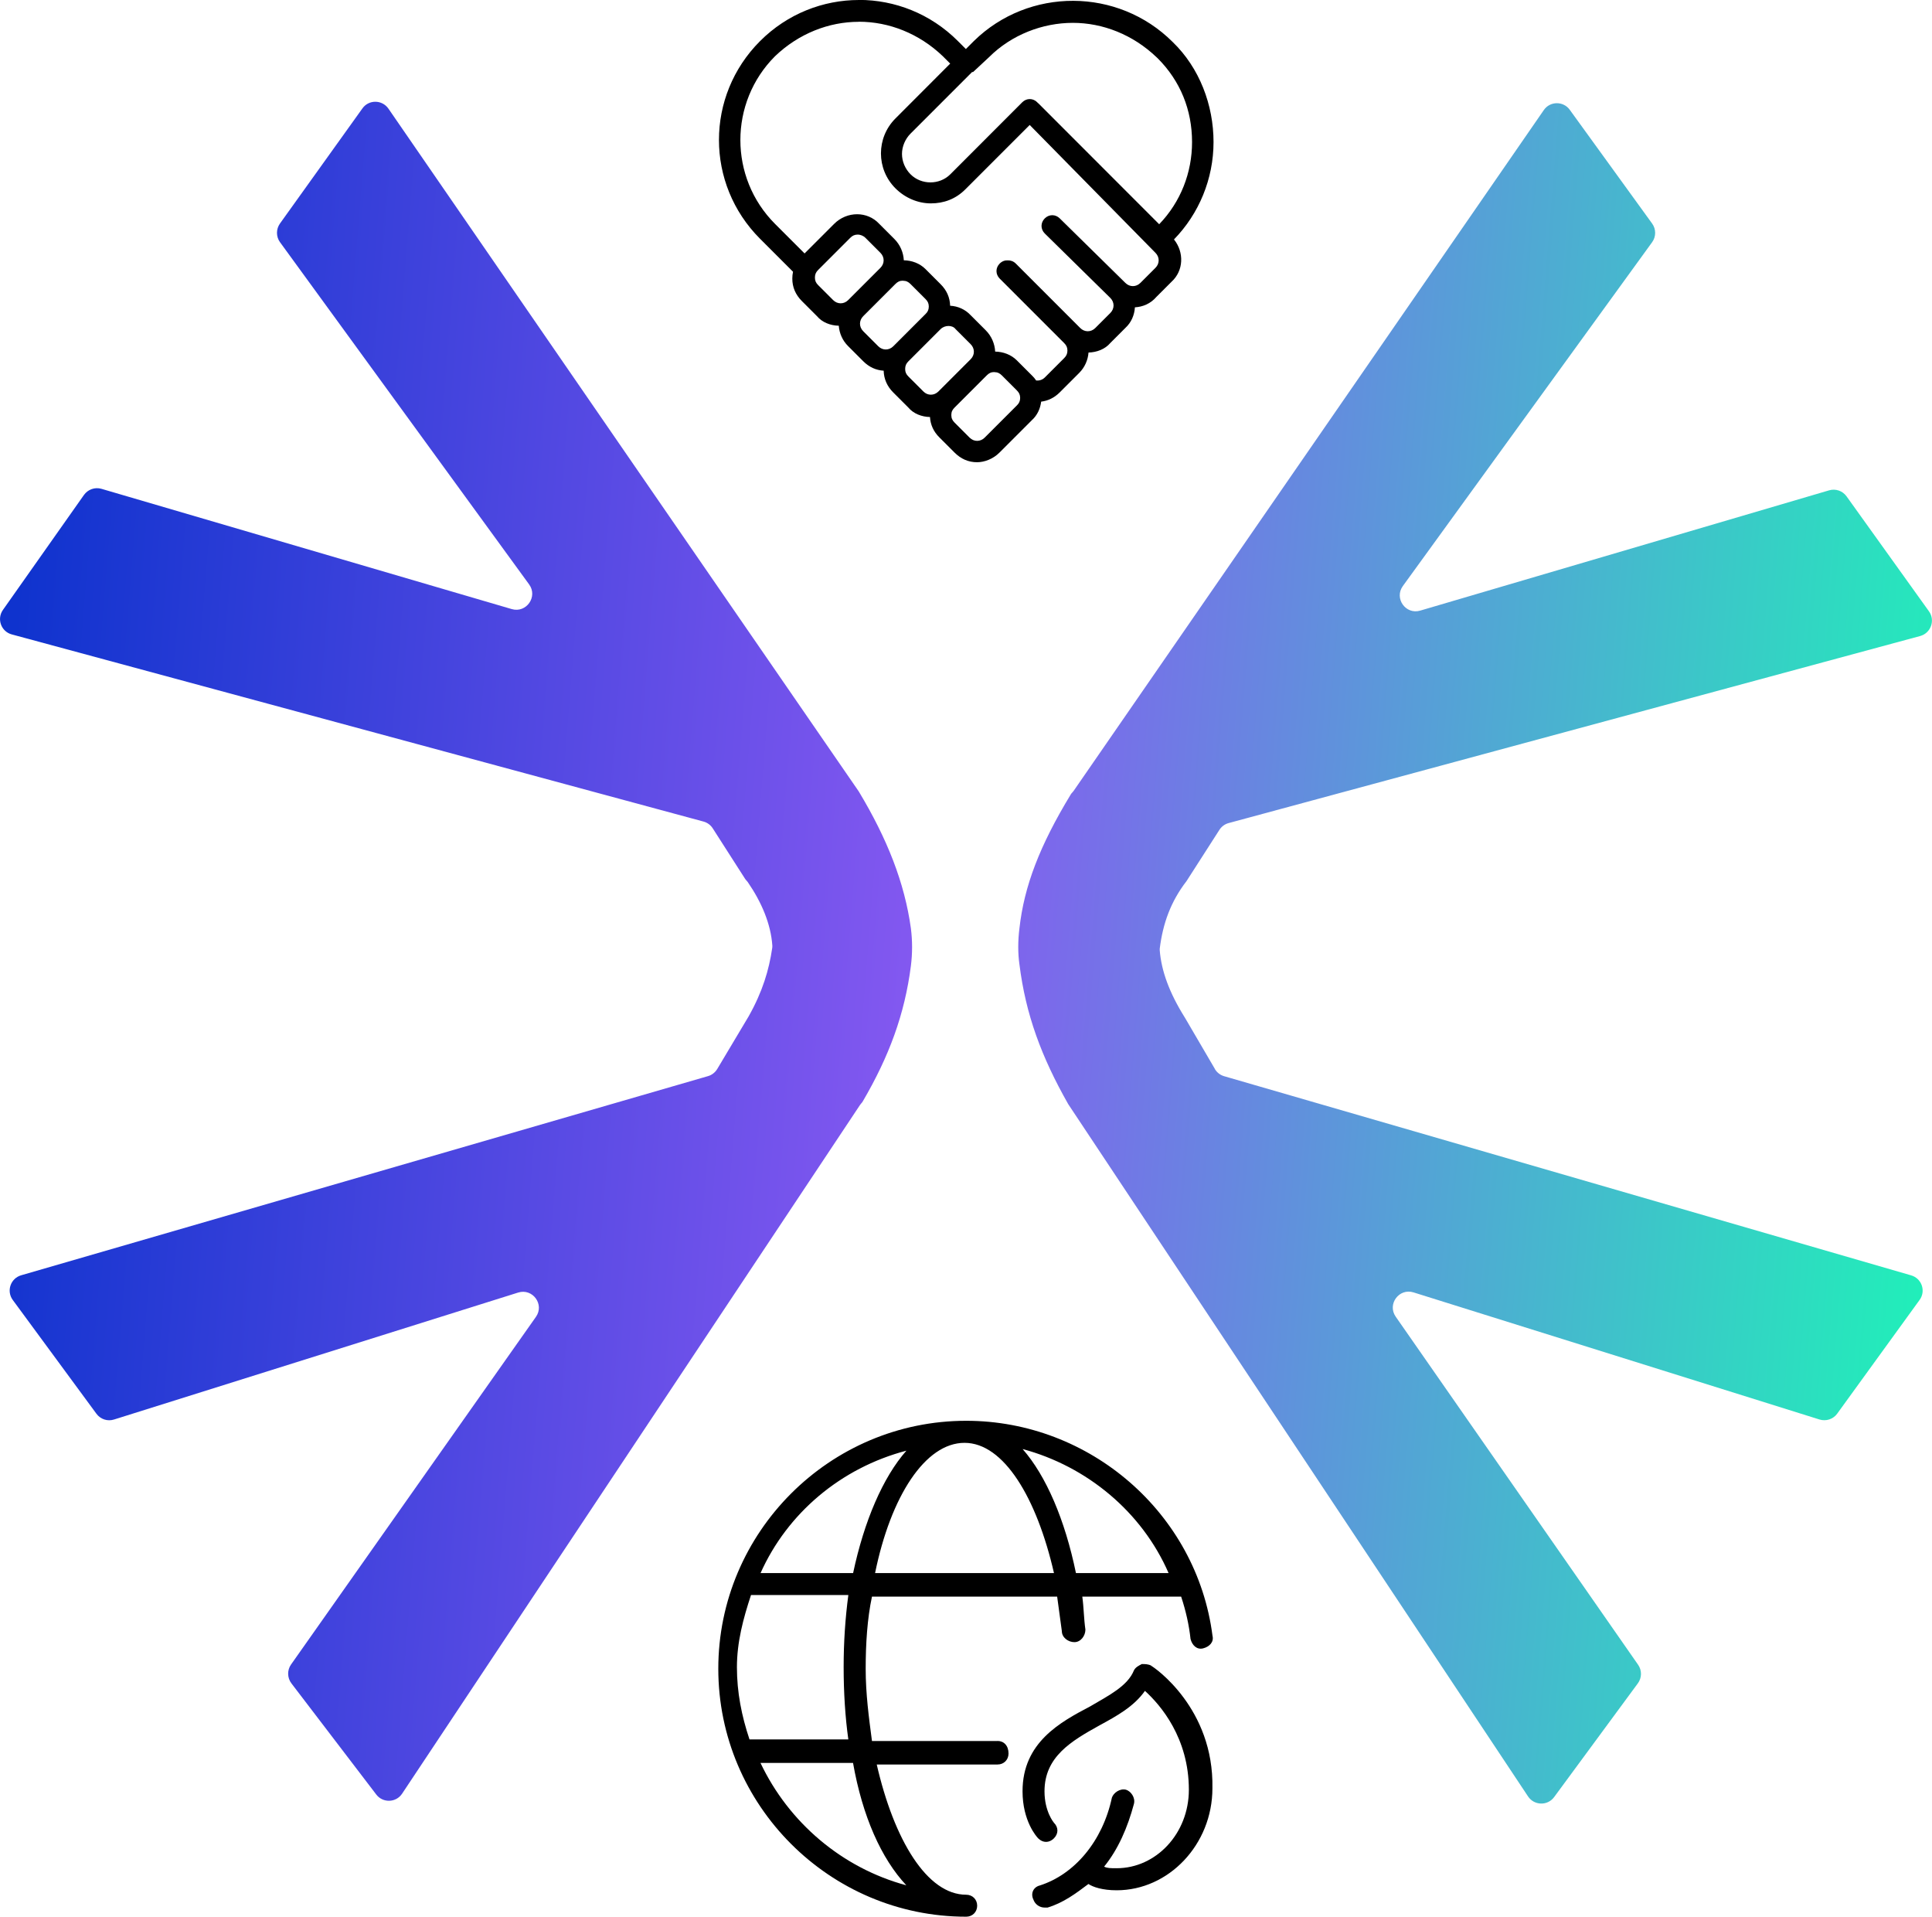 <?xml version="1.0" encoding="UTF-8"?>
<svg xmlns="http://www.w3.org/2000/svg" xmlns:xlink="http://www.w3.org/1999/xlink" id="Livello_2" data-name="Livello 2" viewBox="0 0 242.77 240.8">
  <defs>
    <style>
      .cls-1 {
        fill: #000;
      }

      .cls-1, .cls-2 {
        stroke-width: 0px;
      }

      .cls-2 {
        fill: url(#Sfumatura_senza_nome);
      }
    </style>
    <linearGradient id="Sfumatura_senza_nome" data-name="Sfumatura senza nome" x1="-.64" y1="132.3" x2="256.32" y2="111.6" gradientTransform="translate(0 242) scale(1 -1)" gradientUnits="userSpaceOnUse">
      <stop offset="0" stop-color="#0f33ce"></stop>
      <stop offset=".46" stop-color="#8659f1"></stop>
      <stop offset="1" stop-color="#17fdb4"></stop>
    </linearGradient>
  </defs>
  <g id="Livello_1-2" data-name="Livello 1">
    <path class="cls-2" d="M152.65,134.29c.26.44.68.77,1.17.91l86.33,25.02c1.33.38,1.88,1.97,1.06,3.09l-10.35,14.28c-.5.7-1.4.99-2.22.74l-51.02-15.97c-1.82-.57-3.33,1.49-2.24,3.05l30.46,43.73c.49.7.48,1.64-.03,2.33l-10.52,14.29c-.82,1.12-2.51,1.08-3.28-.08l-57.78-86.97c-3.36-5.92-5.34-11.24-6.13-17.55-.2-1.38-.2-2.96,0-4.54.59-5.29,2.54-10.38,6.45-16.82.05-.09.12-.17.2-.25.06-.06.11-.12.15-.18L193.99,13.83c.78-1.14,2.46-1.15,3.26-.04l10.35,14.29c.51.7.51,1.65,0,2.35l-31.32,43.19c-1.12,1.54.35,3.63,2.18,3.09l51.38-15.11c.82-.24,1.69.06,2.19.75l10.36,14.45c.81,1.13.24,2.73-1.1,3.1l-86.9,23.5c-.48.13-.89.43-1.16.85l-4.14,6.45c-1.98,2.56-2.97,5.33-3.36,8.48v.2c.2,2.56,1.19,5.33,3.17,8.48l3.75,6.41ZM107.94,99.47L48.81,13.65c-.79-1.14-2.47-1.16-3.27-.03l-10.36,14.46c-.5.7-.5,1.65,0,2.34l31.31,43c1.12,1.54-.35,3.63-2.18,3.1l-51.56-15.11c-.82-.24-1.7.07-2.2.77L.37,76.62c-.8,1.14-.23,2.72,1.11,3.08l86.92,23.51c.48.13.89.43,1.16.85l4.05,6.32c.05.08.12.17.19.24.06.06.11.12.16.19,1.74,2.53,2.9,5.26,3.09,7.98v.06c0,.09,0,.19-.02.28-.4,2.71-1.2,5.43-2.95,8.54l-3.95,6.62c-.26.43-.67.76-1.16.9L2.66,160.21c-1.34.39-1.88,1.99-1.05,3.11l10.51,14.29c.51.69,1.39.98,2.21.72l50.78-15.95c1.82-.57,3.34,1.5,2.23,3.06l-30.77,43.67c-.5.71-.48,1.67.05,2.37l10.66,13.96c.83,1.09,2.49,1.04,3.25-.11l57.54-86.52c.05-.07.1-.13.15-.19.07-.07.14-.16.19-.25,3.32-5.67,5.27-10.96,6.05-17.02.2-1.58.2-3.16,0-4.73-.79-5.72-2.97-11.24-6.53-17.16Z"></path>
    <path class="cls-1" d="M125.34,218.72h-15.77c-.39-2.96-.79-5.91-.79-9.07s.2-6.31.79-9.07h23.27c.2,1.38.39,2.96.59,4.34,0,.79.79,1.38,1.58,1.38s1.38-.79,1.38-1.58c-.2-1.38-.2-2.76-.39-4.14h12.42c.59,1.78.99,3.55,1.18,5.32.2.79.79,1.38,1.58,1.18s1.38-.79,1.18-1.58c-1.97-15.38-15.38-27.01-30.95-27.01-17.15,0-31.15,14-31.15,31.15s14,31.15,31.15,31.15c.79,0,1.38-.59,1.38-1.38s-.59-1.38-1.38-1.38c-4.93,0-9.07-6.9-11.24-16.36h15.18c.79,0,1.38-.59,1.38-1.38,0-.99-.59-1.58-1.38-1.58ZM109.96,197.62c1.97-9.66,6.31-16.36,11.24-16.36s9.07,6.9,11.24,16.36h-22.48ZM146.83,197.62h-11.63c-1.38-6.7-3.75-12.22-6.7-15.58,8.08,2.17,14.99,7.89,18.34,15.58ZM113.9,182.24c-2.96,3.35-5.32,8.87-6.7,15.38h-11.63c3.35-7.49,10.06-13.21,18.34-15.38ZM94.38,200.38h12.22c-.39,2.96-.59,5.91-.59,9.07s.2,6.31.59,9.07h-12.42c-.99-2.96-1.58-5.91-1.58-9.07s.79-6.11,1.77-9.07ZM113.9,236.85c-8.08-2.17-14.79-7.89-18.34-15.38h11.63c1.18,6.7,3.55,12.03,6.7,15.38Z"></path>
    <path class="cls-1" d="M144.66,209.25c-.39-.2-.79-.2-1.18-.2-.39.2-.79.4-.99.79-.79,1.97-3.15,3.15-5.52,4.54-3.75,1.97-8.48,4.53-8.48,10.65,0,3.75,1.77,5.72,1.97,5.92.59.59,1.38.59,1.97,0,.59-.59.59-1.38,0-1.97,0,0-1.18-1.38-1.18-3.94,0-4.34,3.35-6.31,6.9-8.28,2.17-1.18,4.34-2.37,5.72-4.34,1.97,1.78,5.52,5.92,5.52,12.42,0,5.52-4.14,9.86-9.07,9.86-.79,0-1.18,0-1.58-.2,1.77-2.17,2.96-4.93,3.75-7.89.2-.79-.39-1.58-.99-1.77-.79-.2-1.58.4-1.78.99-1.18,5.52-4.73,9.66-9.07,11.04-.79.2-1.18.99-.79,1.78.2.59.79.99,1.38.99h.4c1.97-.59,3.55-1.77,5.13-2.96.59.39,1.77.79,3.55.79,6.51,0,12.03-5.72,12.03-12.82.2-10.05-7.29-15.18-7.69-15.38Z"></path>
    <path class="cls-1" d="M107.93,0c-4.49,0-8.98,1.72-12.42,5.16-6.89,6.89-6.89,17.95,0,24.84l4.14,4.14c-.06.28-.09.57-.09.86,0,1.08.4,2.02,1.21,2.83l1.89,1.89c.65.78,1.69,1.18,2.74,1.2.07.93.45,1.85,1.18,2.57l1.89,1.89c.74.74,1.6,1.13,2.57,1.19.03,1.03.42,1.95,1.2,2.73l1.89,1.89c.65.78,1.69,1.18,2.73,1.2.06.97.44,1.83,1.19,2.57l1.89,1.89c.81.81,1.75,1.22,2.83,1.22.94,0,2.03-.41,2.83-1.22l4.05-4.05c.7-.63,1.07-1.47,1.18-2.34.87-.11,1.66-.49,2.34-1.17l2.43-2.43c.73-.73,1.11-1.65,1.18-2.57,1.05-.03,2.08-.42,2.74-1.2l1.89-1.89c.76-.7,1.14-1.63,1.2-2.59.99-.06,1.97-.45,2.72-1.33l1.89-1.89c1.51-1.38,1.6-3.69.3-5.31,3.14-3.22,4.97-7.6,4.97-12.24s-1.76-9.31-5.13-12.56c-6.89-6.88-18.09-6.88-24.98-.13l-1.01,1.01-1.01-1.01c-3.44-3.44-7.93-5.16-12.42-5.16ZM107.93,2.73c3.78,0,7.56,1.48,10.53,4.32l.94.94-6.88,6.89c-2.43,2.43-2.43,6.35,0,8.78,1.21,1.21,2.83,1.89,4.45,1.89s3.11-.54,4.33-1.76l8.09-8.09,15.8,16.06c.54.54.54,1.35,0,1.89l-1.89,1.89c-.54.54-1.35.54-1.89,0l-8.24-8.1c-.54-.54-1.35-.54-1.89,0-.54.54-.54,1.35,0,1.89l8.24,8.1c.54.54.54,1.35,0,1.89l-1.89,1.89c-.54.54-1.35.54-1.89,0l-8.1-8.1c-.29-.29-.65-.41-1.01-.4-.36-.02-.72.11-1.01.4-.54.54-.54,1.35,0,1.89l8.1,8.1c.27.27.41.54.41.94s-.14.68-.41.95l-2.43,2.43c-.31.31-.71.42-1.09.38-.15-.23-.33-.44-.54-.64l-1.89-1.89c-.72-.72-1.71-1.08-2.72-1.1-.05-.96-.44-1.93-1.19-2.68l-1.89-1.89c-.7-.75-1.62-1.14-2.58-1.19-.03-1.03-.42-1.94-1.21-2.72l-1.89-1.89c-.72-.72-1.71-1.08-2.72-1.1-.05-.96-.44-1.93-1.19-2.68l-1.89-1.89c-1.49-1.62-4.06-1.62-5.68,0l-3.71,3.71-3.71-3.71c-5.81-5.81-5.81-15.26,0-21.07,2.97-2.84,6.75-4.32,10.53-4.32ZM134.8,2.87c3.78,0,7.56,1.48,10.53,4.32l.14.13c2.84,2.84,4.32,6.48,4.32,10.53,0,3.82-1.42,7.51-4.13,10.32l-15.18-15.19s-.06-.03-.08-.05c-.03-.03-.03-.06-.06-.08-.54-.54-1.35-.54-1.89,0l-9.04,9.05c-1.35,1.35-3.64,1.35-4.99,0-.68-.68-1.08-1.62-1.08-2.56s.41-1.89,1.08-2.56l7.76-7.76.06.06,2.03-1.89c2.84-2.84,6.76-4.32,10.54-4.32ZM107.8,29.47c.27,0,.67.13.94.4l1.89,1.89c.54.54.54,1.35,0,1.89l-4.05,4.05c-.54.54-1.35.54-1.89,0l-1.89-1.89c-.27-.27-.4-.54-.4-.94s.13-.68.4-.95l4.05-4.05c.27-.27.54-.4.95-.4ZM113.46,35.27c.41,0,.68.14.95.41l1.89,1.89c.27.27.41.54.41.94s-.14.68-.41.94l-4.05,4.05c-.54.54-1.35.54-1.89,0l-1.89-1.89c-.54-.54-.54-1.35,0-1.89l4.05-4.05c.27-.27.54-.41.94-.41ZM119.19,40.95c.35,0,.69.13.89.4l1.89,1.89c.54.54.54,1.35,0,1.89l-4.05,4.05c-.54.54-1.36.54-1.89,0l-1.89-1.89c-.27-.27-.4-.54-.4-.94s.13-.68.4-.95l4.05-4.05c.27-.27.64-.4,1-.4ZM124.94,46.75c.41,0,.68.14.95.41l1.89,1.89c.27.27.41.54.41.94s-.14.68-.41.94l-4.05,4.05c-.54.54-1.35.54-1.89,0l-1.89-1.89c-.27-.27-.41-.54-.41-.95s.14-.67.41-.94l4.05-4.05c.27-.27.54-.41.94-.41Z"></path>
  </g>
</svg>
